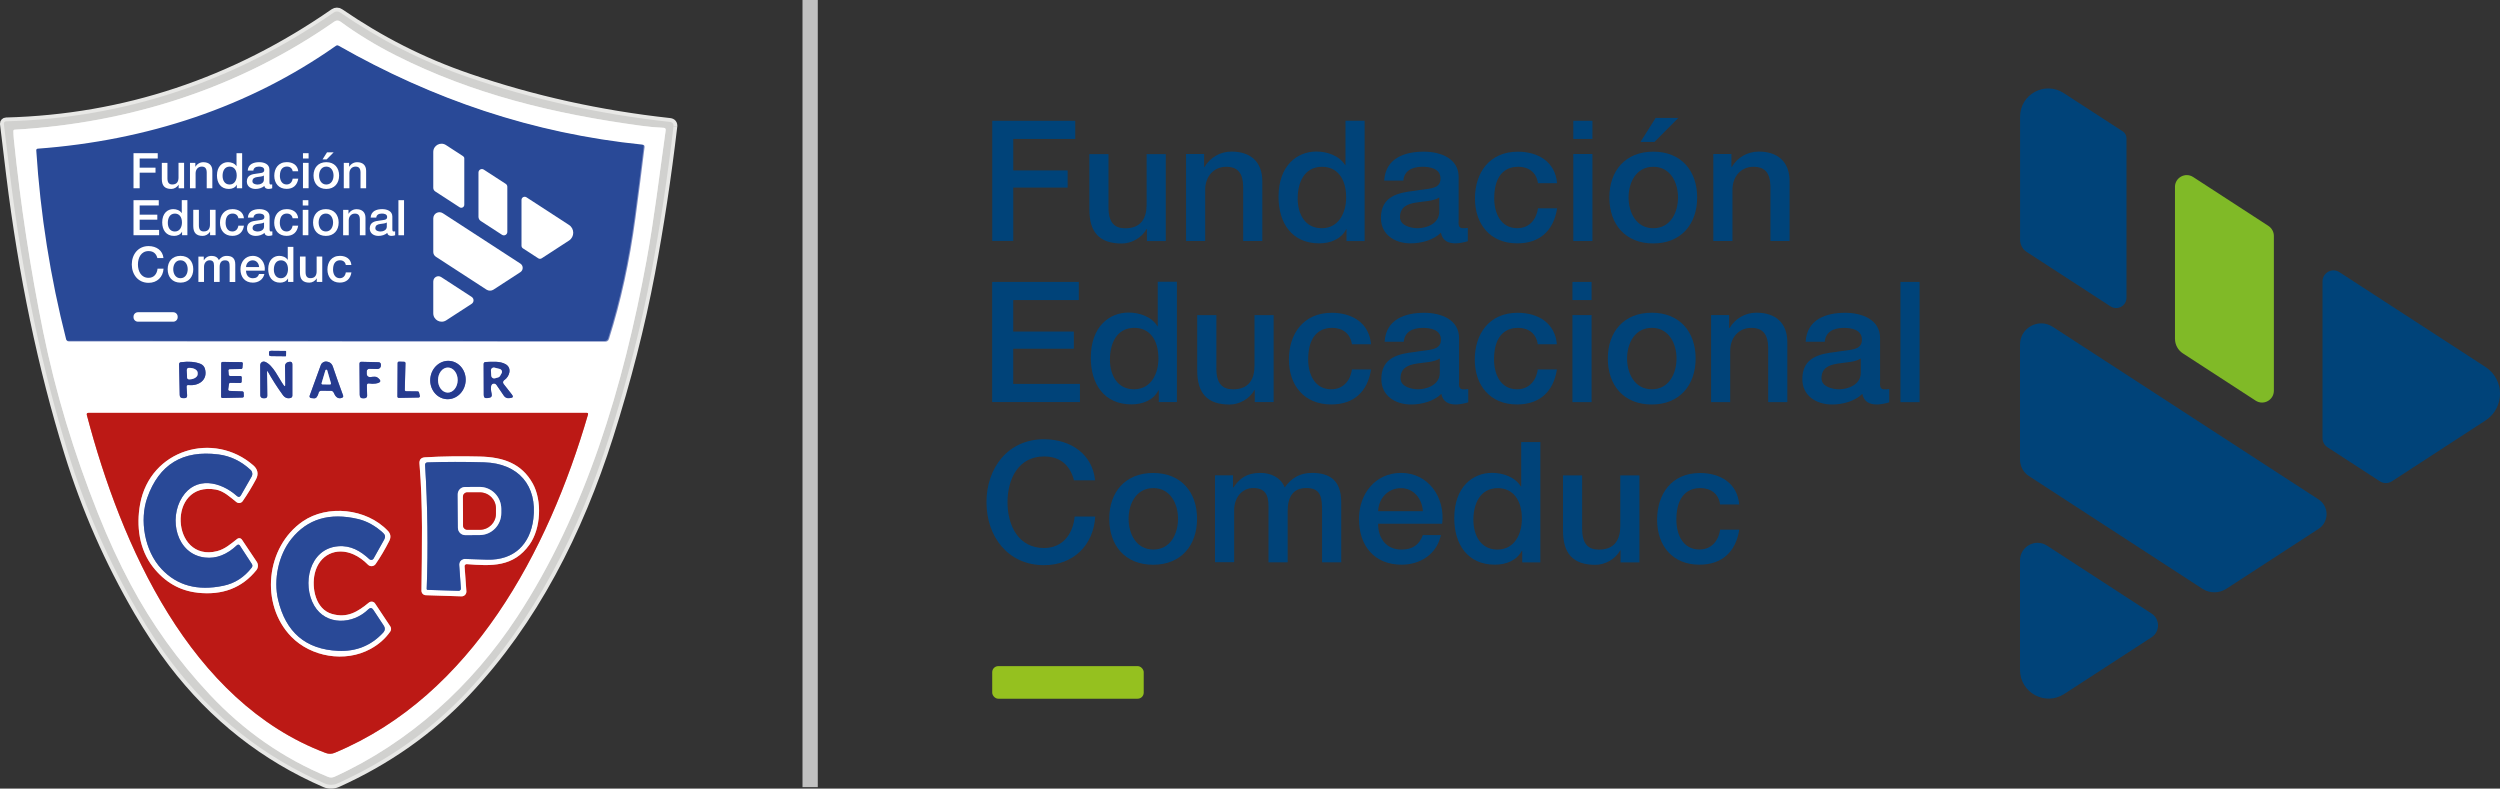 <?xml version="1.0" encoding="UTF-8"?>
<svg xmlns="http://www.w3.org/2000/svg" viewBox="0 0 654.27 206.39">
  <rect x="0" y="0" width="654.27" height="206.39" fill="#333333" stroke="none"/>
  <defs>
    <style>
      .uuid-78dc8a74-bfc5-4386-984d-c09740d3c4e8 {
        fill: #bc1915;
      }

      .uuid-a86675f0-2d56-47fc-b5a6-a92a0177f664 {
        stroke: #7989bf;
      }

      .uuid-a86675f0-2d56-47fc-b5a6-a92a0177f664, .uuid-d0170192-bb78-48b0-94ac-5d34dc22f993, .uuid-aa559c42-4ac6-4134-a17b-27a157e4562a, .uuid-94c2c4aa-951e-4fe8-a423-3d2ef993b75d, .uuid-4cb31a73-3cc0-4a67-89e1-85046fae40d9 {
        fill: none;
      }

      .uuid-a86675f0-2d56-47fc-b5a6-a92a0177f664, .uuid-d0170192-bb78-48b0-94ac-5d34dc22f993, .uuid-aa559c42-4ac6-4134-a17b-27a157e4562a, .uuid-4cb31a73-3cc0-4a67-89e1-85046fae40d9 {
        stroke-width: 2px;
      }

      .uuid-8a8e0ebe-0602-42cb-bb63-2b44264bf8b5 {
        fill: #fff;
      }

      .uuid-d0170192-bb78-48b0-94ac-5d34dc22f993 {
        stroke: #767fb8;
      }

      .uuid-1794a5c3-97e9-455c-a1f8-1ab991052f03 {
        fill: #d1d1cf;
      }

      .uuid-aa559c42-4ac6-4134-a17b-27a157e4562a {
        stroke: #e1877d;
      }

      .uuid-fe455278-3174-4bfb-a147-ca1005962611 {
        fill: #263b8f;
      }

      .uuid-4779b84f-d79a-41d4-b974-c15b49dc4000 {
        fill: #294997;
      }

      .uuid-94c2c4aa-951e-4fe8-a423-3d2ef993b75d {
        stroke: #c1c1c1;
        stroke-miterlimit: 10;
        stroke-width: 4px;
      }

      .uuid-fda3a1f8-ee03-4ca9-9d4a-bce4dc1b5f7f {
        fill: #80ba27;
      }

      .uuid-b4899758-1d02-4857-8652-bde535b4cf20 {
        fill: #95c11f;
      }

      .uuid-0451dfc0-d188-46e6-9439-8582e3cd5145 {
        fill: #004379;
      }

      .uuid-4cb31a73-3cc0-4a67-89e1-85046fae40d9 {
        stroke: #e8e8e6;
      }
    </style>
  </defs>
  <g id="uuid-0ba11c29-a4a9-42cd-b5bc-3d632d0209dc" data-name="uuid-467a1bce-a2d1-4e2f-b781-b6202f86ecf7">
    <g id="uuid-f5ca4335-cd34-4100-ad42-01abeab4969c" data-name="uuid-cd2c3b70-9b5c-4b5c-a4e5-5edaa780af8b">
      <g id="uuid-5e2cfc12-65ba-49f9-83c5-6edf9d798aff" data-name="uuid-749cc9ff-6263-4fe7-8dfb-00303fef21e4">
        <line class="uuid-94c2c4aa-951e-4fe8-a423-3d2ef993b75d" x1="212.02" x2="212.02" y2="206"/>
        <g>
          <g>
            <g>
              <path class="uuid-0451dfc0-d188-46e6-9439-8582e3cd5145" d="M281.07,125.71c-.93-3.62-3.27-6.25-7.84-6.25-6.74,0-9.56,5.95-9.56,11.98s2.82,11.98,9.56,11.98c4.9,0,7.57-3.65,8.02-8.24h5.38c-.44,7.53-5.77,12.73-13.4,12.73-9.44,0-15.06-7.49-15.06-16.48s5.65-16.48,15.06-16.48c7.09.04,12.69,3.96,13.36,10.76h-5.5l-.02.02v-.02h0Z"/>
              <path class="uuid-0451dfc0-d188-46e6-9439-8582e3cd5145" d="M290.3,135.76c0-6.96,4.18-11.98,11.49-11.98s11.49,5.01,11.49,11.98-4.18,12.04-11.49,12.04-11.49-5.01-11.49-12.04ZM308.3,135.76c0-3.91-1.99-8.02-6.47-8.02s-6.47,4.1-6.47,8.02,1.99,8.06,6.47,8.06,6.47-4.1,6.47-8.06Z"/>
              <path class="uuid-0451dfc0-d188-46e6-9439-8582e3cd5145" d="M317.94,124.4h4.75v3.16h.13c1.5-2.25,3.39-3.8,7-3.8,2.78,0,5.38,1.2,6.4,3.8,1.66-2.34,3.84-3.8,7.15-3.8,4.81,0,7.64,2.12,7.64,7.67v15.73h-5.01v-13.3c0-3.62-.22-6.14-4.15-6.14-3.39,0-4.86,2.25-4.86,6.09v13.36h-5.01v-14.64c0-3.13-.97-4.81-4.02-4.81-2.6,0-4.97,2.12-4.97,5.9v13.52h-5.01v-22.78h-.02v.02h0l-.02.02h0Z"/>
              <path class="uuid-0451dfc0-d188-46e6-9439-8582e3cd5145" d="M360.66,137.09c0,3.58,1.93,6.74,6.14,6.74,2.9,0,4.67-1.28,5.56-3.8h4.75c-1.1,4.97-5.34,7.75-10.31,7.75-7.15,0-11.15-4.97-11.15-11.98,0-6.47,4.22-12.04,11.02-12.04,7.18,0,11.59,6.47,10.76,13.3h-16.75l-.02.02h0ZM372.38,133.78c-.18-3.16-2.34-6.03-5.72-6.03s-5.87,2.64-5.99,6.03h11.71Z"/>
              <path class="uuid-0451dfc0-d188-46e6-9439-8582e3cd5145" d="M403.13,147.18h-4.75v-3.09h-.08c-1.32,2.6-4.18,3.69-7.05,3.69-7.18,0-10.66-5.34-10.66-12.17,0-8.24,4.9-11.86,9.87-11.86,2.87,0,6.03,1.06,7.57,3.58h.08v-11.64h5.01v31.47h0v.02h0ZM391.89,143.83c4.49,0,6.4-4.1,6.4-8.06,0-5.01-2.41-8.02-6.29-8.02-4.71,0-6.4,4.18-6.4,8.28s1.93,7.8,6.29,7.8Z"/>
              <path class="uuid-0451dfc0-d188-46e6-9439-8582e3cd5145" d="M429.04,147.18h-4.93v-3.16h-.08c-1.24,2.3-3.96,3.8-6.47,3.8-5.95,0-8.51-3-8.51-8.95v-14.45h5.01v13.96c0,4.02,1.63,5.46,4.37,5.46,4.18,0,5.61-2.68,5.61-6.21v-13.21h5.01v22.78h0v-.02h-.01Z"/>
              <path class="uuid-0451dfc0-d188-46e6-9439-8582e3cd5145" d="M450.16,132.01c-.38-2.78-2.41-4.28-5.19-4.28-2.6,0-6.25,1.36-6.25,8.28,0,3.8,1.66,7.8,6.03,7.8,2.9,0,4.93-1.93,5.42-5.19h5.01c-.93,5.9-4.59,9.16-10.43,9.16-7.15,0-11.07-5.08-11.07-11.75s3.73-12.24,11.22-12.24c5.3,0,9.79,2.64,10.27,8.24h-5.01v-.02Z"/>
            </g>
            <g>
              <path class="uuid-0451dfc0-d188-46e6-9439-8582e3cd5145" d="M259.67,31.61h21.73v4.75h-16.22v8.24h14.23v4.49h-14.23v13.96h-5.5v-31.45h-.01Z"/>
              <path class="uuid-0451dfc0-d188-46e6-9439-8582e3cd5145" d="M305.08,63.09h-4.93v-3.16h-.08c-1.24,2.3-3.96,3.8-6.47,3.8-5.95,0-8.51-3-8.51-8.95v-14.45h5.01v13.96c0,4.02,1.63,5.46,4.37,5.46,4.18,0,5.61-2.68,5.61-6.21v-13.21h5.01v22.78h0v-.02h-.01Z"/>
              <path class="uuid-0451dfc0-d188-46e6-9439-8582e3cd5145" d="M310.38,40.3h4.75v3.35l.08.08c1.5-2.52,4.1-4.06,7.09-4.06,4.93,0,8.06,2.64,8.06,7.75v15.66h-5.01v-14.31c-.08-3.58-1.5-5.12-4.44-5.12-3.35,0-5.5,2.64-5.5,5.99v13.44h-5.01v-22.78h-.02,0Z"/>
              <path class="uuid-0451dfc0-d188-46e6-9439-8582e3cd5145" d="M357.14,63.09h-4.75v-3.09h-.08c-1.32,2.6-4.18,3.69-7.05,3.69-7.18,0-10.66-5.34-10.66-12.17,0-8.24,4.9-11.86,9.87-11.86,2.87,0,6.03,1.06,7.57,3.58h.08v-11.64h5.01v31.47h0v.02h0ZM345.9,59.73c4.49,0,6.4-4.1,6.4-8.06,0-5.01-2.41-8.02-6.29-8.02-4.71,0-6.4,4.18-6.4,8.28s1.93,7.8,6.29,7.8Z"/>
              <path class="uuid-0451dfc0-d188-46e6-9439-8582e3cd5145" d="M381.7,58.01c0,1.24.26,1.72,1.2,1.72.31,0,.71,0,1.24-.08v3.47c-.75.26-2.34.57-3.16.57-2.03,0-3.47-.71-3.88-2.78-1.99,1.95-5.19,2.78-7.9,2.78-4.1,0-7.8-2.21-7.8-6.66,0-5.68,4.55-6.62,8.77-7.09,3.62-.67,6.82-.26,6.82-3.21,0-2.6-2.68-3.09-4.71-3.09-2.82,0-4.81,1.13-5.01,3.62h-5.01c.35-5.87,5.34-7.57,10.36-7.57,4.44,0,9.12,1.81,9.12,6.62v11.71l-.02-.02h-.02ZM376.66,51.67c-1.54,1.02-3.96.97-6.17,1.36-2.15.35-4.1,1.13-4.1,3.8,0,2.25,2.87,2.9,4.63,2.9,2.21,0,5.65-1.13,5.65-4.33v-3.76.02h0Z"/>
              <path class="uuid-0451dfc0-d188-46e6-9439-8582e3cd5145" d="M402.49,47.92c-.38-2.78-2.41-4.28-5.19-4.28-2.6,0-6.25,1.36-6.25,8.28,0,3.8,1.66,7.8,6.03,7.8,2.9,0,4.93-1.93,5.42-5.19h5.01c-.93,5.9-4.59,9.16-10.43,9.16-7.15,0-11.07-5.08-11.07-11.75s3.73-12.24,11.22-12.24c5.3,0,9.79,2.64,10.27,8.24h-5.01s0-.02,0-.02Z"/>
              <path class="uuid-0451dfc0-d188-46e6-9439-8582e3cd5145" d="M411.74,31.61h5.01v4.75h-5.01v-4.75ZM411.74,40.3h5.01v22.78h-5.01v-22.78Z"/>
              <path class="uuid-0451dfc0-d188-46e6-9439-8582e3cd5145" d="M421.18,51.67c0-6.96,4.18-11.98,11.49-11.98s11.49,5.01,11.49,11.98-4.18,12.04-11.49,12.04-11.49-5.01-11.49-12.04ZM439.15,51.67c0-3.91-1.99-8.02-6.47-8.02s-6.47,4.1-6.47,8.02,1.99,8.06,6.47,8.06,6.47-4.1,6.47-8.06ZM433.28,30.86h5.95l-6.25,6.29h-3.65l3.96-6.29h-.01Z"/>
              <path class="uuid-0451dfc0-d188-46e6-9439-8582e3cd5145" d="M448.37,40.3h4.75v3.35l.08.08c1.5-2.52,4.1-4.06,7.09-4.06,4.93,0,8.06,2.64,8.06,7.75v15.66h-5.01v-14.31c-.08-3.58-1.5-5.12-4.44-5.12-3.35,0-5.5,2.64-5.5,5.99v13.44h-5.01v-22.78h-.02,0Z"/>
            </g>
            <g>
              <path class="uuid-0451dfc0-d188-46e6-9439-8582e3cd5145" d="M259.67,73.78h22.66v4.75h-17.16v8.24h15.86v4.49h-15.86v9.21h17.46v4.75h-22.97v-31.47.02h.01Z"/>
              <path class="uuid-0451dfc0-d188-46e6-9439-8582e3cd5145" d="M308.01,105.23h-4.75v-3.09h-.08c-1.32,2.6-4.18,3.69-7.05,3.69-7.18,0-10.66-5.34-10.66-12.17,0-8.24,4.9-11.86,9.87-11.86,2.87,0,6.03,1.06,7.57,3.58h.08v-11.64h5.01v31.47h0v.02h0ZM296.77,101.88c4.49,0,6.4-4.1,6.4-8.06,0-5.01-2.41-8.02-6.29-8.02-4.71,0-6.4,4.18-6.4,8.28s1.93,7.8,6.29,7.8Z"/>
              <path class="uuid-0451dfc0-d188-46e6-9439-8582e3cd5145" d="M333.31,105.23h-4.93v-3.16h-.08c-1.24,2.3-3.96,3.8-6.47,3.8-5.95,0-8.51-3-8.51-8.95v-14.45h5.01v13.96c0,4.02,1.63,5.46,4.37,5.46,4.18,0,5.61-2.68,5.61-6.21v-13.21h5.01v22.78h0v-.02s-.01,0-.01,0Z"/>
              <path class="uuid-0451dfc0-d188-46e6-9439-8582e3cd5145" d="M353.8,90.08c-.4-2.78-2.41-4.28-5.19-4.28-2.6,0-6.25,1.36-6.25,8.28,0,3.8,1.66,7.8,6.03,7.8,2.9,0,4.93-1.93,5.42-5.19h5.01c-.93,5.9-4.59,9.16-10.43,9.16-7.15,0-11.07-5.08-11.07-11.75s3.73-12.24,11.22-12.24c5.3,0,9.79,2.64,10.27,8.24h-5.01v-.02Z"/>
              <path class="uuid-0451dfc0-d188-46e6-9439-8582e3cd5145" d="M381.81,100.18c0,1.24.26,1.72,1.2,1.72.31,0,.71,0,1.24-.08v3.47c-.75.26-2.34.57-3.16.57-2.03,0-3.47-.71-3.88-2.78-1.99,1.95-5.19,2.78-7.9,2.78-4.1,0-7.8-2.21-7.8-6.66,0-5.68,4.55-6.62,8.77-7.09,3.62-.67,6.82-.26,6.82-3.21,0-2.6-2.68-3.09-4.71-3.09-2.82,0-4.81,1.13-5.01,3.62h-5.01c.35-5.87,5.34-7.57,10.36-7.57,4.44,0,9.12,1.81,9.12,6.62v11.71l-.02-.02h-.02ZM376.8,93.82c-1.54,1.02-3.96.97-6.17,1.36-2.15.35-4.1,1.13-4.1,3.8,0,2.25,2.87,2.9,4.63,2.9,2.21,0,5.65-1.13,5.65-4.33v-3.76.02h0Z"/>
              <path class="uuid-0451dfc0-d188-46e6-9439-8582e3cd5145" d="M402.44,90.08c-.38-2.78-2.41-4.28-5.19-4.28-2.6,0-6.25,1.36-6.25,8.28,0,3.8,1.66,7.8,6.03,7.8,2.9,0,4.93-1.93,5.42-5.19h5.01c-.93,5.9-4.59,9.16-10.43,9.16-7.15,0-11.07-5.08-11.07-11.75s3.73-12.24,11.22-12.24c5.3,0,9.79,2.64,10.27,8.24h-5.01v-.02Z"/>
              <path class="uuid-0451dfc0-d188-46e6-9439-8582e3cd5145" d="M411.52,73.78h5.01v4.75h-5.01v-4.75ZM411.52,82.46h5.01v22.78h-5.01v-22.78Z"/>
              <path class="uuid-0451dfc0-d188-46e6-9439-8582e3cd5145" d="M420.78,93.82c0-6.96,4.18-11.98,11.49-11.98s11.49,5.01,11.49,11.98-4.18,12.04-11.49,12.04-11.49-5.01-11.49-12.04ZM438.76,93.82c0-3.91-1.99-8.02-6.47-8.02s-6.47,4.1-6.47,8.02,1.99,8.06,6.47,8.06,6.47-4.1,6.47-8.06Z"/>
              <path class="uuid-0451dfc0-d188-46e6-9439-8582e3cd5145" d="M447.78,82.46h4.75v3.35l.08.08c1.5-2.52,4.1-4.06,7.09-4.06,4.93,0,8.06,2.64,8.06,7.75v15.66h-5.01v-14.31c-.08-3.58-1.5-5.12-4.44-5.12-3.35,0-5.5,2.64-5.5,5.99v13.44h-5.01v-22.78h-.02,0Z"/>
              <path class="uuid-0451dfc0-d188-46e6-9439-8582e3cd5145" d="M491.99,100.18c0,1.24.26,1.72,1.2,1.72.31,0,.71,0,1.24-.08v3.47c-.75.26-2.34.57-3.16.57-2.03,0-3.47-.71-3.88-2.78-1.99,1.95-5.19,2.78-7.9,2.78-4.1,0-7.8-2.21-7.8-6.66,0-5.68,4.55-6.62,8.77-7.09,3.62-.67,6.82-.26,6.82-3.21,0-2.6-2.68-3.09-4.71-3.09-2.82,0-4.81,1.13-5.01,3.62h-5.01c.35-5.87,5.34-7.57,10.36-7.57,4.44,0,9.12,1.81,9.12,6.62v11.71l-.02-.02h-.02ZM486.97,93.82c-1.54,1.02-3.96.97-6.17,1.36-2.15.35-4.1,1.13-4.1,3.8,0,2.25,2.87,2.9,4.63,2.9,2.21,0,5.65-1.13,5.65-4.33v-3.76.02h-.01,0Z"/>
              <path class="uuid-0451dfc0-d188-46e6-9439-8582e3cd5145" d="M497.36,73.78h5.01v31.47h-5.01v-31.47Z"/>
            </g>
          </g>
          <rect class="uuid-b4899758-1d02-4857-8652-bde535b4cf20" x="259.67" y="174.33" width="39.65" height="8.53" rx="1.59" ry="1.59"/>
          <g>
            <path class="uuid-0451dfc0-d188-46e6-9439-8582e3cd5145" d="M582.68,154.07l24.1-15.66c2.8-1.81,2.8-5.9,0-7.71l-69.56-45.17c-3.69-2.39-8.57.24-8.57,4.65v30.09c0,1.75.89,3.39,2.36,4.33l45.37,29.48c1.9,1.24,4.37,1.24,6.29,0h.01Z"/>
            <path class="uuid-0451dfc0-d188-46e6-9439-8582e3cd5145" d="M528.65,146.63v28.69c0,5.95,6.6,9.54,11.59,6.29l22.86-14.84c2.23-1.46,2.23-4.73,0-6.19l-27.37-17.78c-3.05-1.97-7.07.2-7.07,3.84h-.02.01Z"/>
            <path class="uuid-0451dfc0-d188-46e6-9439-8582e3cd5145" d="M607.82,73.62v41.02c0,.97.49,1.88,1.3,2.41l13.72,8.92c.95.61,2.17.61,3.13,0l24.49-15.92c5.08-3.29,5.08-10.72,0-14.01l-38.21-24.81c-1.9-1.24-4.42.13-4.42,2.41v-.02h0Z"/>
            <path class="uuid-fda3a1f8-ee03-4ca9-9d4a-bce4dc1b5f7f" d="M569.21,48.95v39.71c0,1.54.77,2.98,2.07,3.82l19.04,12.37c2.05,1.34,4.77-.14,4.77-2.6v-40.51c0-1.04-.53-2.01-1.4-2.6l-19.72-12.81c-2.05-1.34-4.77.14-4.77,2.6v.02s.01,0,.01,0Z"/>
            <path class="uuid-0451dfc0-d188-46e6-9439-8582e3cd5145" d="M555.51,34.37l-15.45-10.03c-4.91-3.18-11.39.35-11.39,6.19v32.22c0,1.28.65,2.48,1.72,3.18l21.95,14.25c1.81,1.17,4.18-.13,4.18-2.27v-41.7c0-.75-.38-1.44-.99-1.85h-.02,0Z"/>
          </g>
        </g>
      </g>
    </g>
  </g>
  <g id="uuid-92972507-e2fb-443e-9c4e-79911bbfd9d7" data-name="Capa 1">
    <g>
      <g>
        <path class="uuid-4cb31a73-3cc0-4a67-89e1-85046fae40d9" d="M176.25,33.13c.08-.74-.25-1.16-.99-1.24-18.22-1.99-35.73-5.86-52.51-11.61-12.33-4.22-23.17-9.79-33.76-17.03-.5-.34-1.14-.34-1.63,0C61.13,21.44,32.53,30.93,1.58,31.75c-.33,0-.59.28-.58.61,0,.02,0,.04,0,.07.53,4.46,1.07,8.91,1.61,13.34,3.22,26.16,8.29,50.41,15.21,72.76,4.51,14.58,10.6,28.45,18.27,41.59,2.86,4.89,5.85,9.4,8.99,13.51,10.76,14.09,24.08,24.57,39.96,31.45,1.02.45,2.27.41,3.28-.04,13.11-5.91,24.37-13.85,33.78-23.82,17.63-18.67,29.45-42.06,37.38-66.99,4.68-14.69,8.32-28.95,10.94-42.77,2.31-12.22,4.25-25,5.82-38.32" vector-effect="non-scaling-stroke"/>
        <path class="uuid-4cb31a73-3cc0-4a67-89e1-85046fae40d9" d="M87.55,5.62C62.83,22.89,34.15,32.22,3.82,33.94c-.18,0-.32.16-.32.34,0,.71.05,1.42.12,2.14,1.77,17.16,4.33,33.97,7.69,50.44,3.24,15.85,8.02,31.69,14.34,47.52,2.66,6.67,5.51,12.86,8.55,18.56,5.56,10.43,12.44,20.02,20.65,28.78,8.94,9.55,19.29,16.76,31.03,21.6.54.22,1.09.21,1.65-.04,19.66-8.96,35.96-23.82,47.73-41.72,18.09-27.53,27.92-60.7,33.93-93.34,2.07-11.21,3.39-22.67,5.02-34.11.06-.42-.12-.65-.55-.67-1.98-.09-3.96-.27-5.93-.54-22.81-3.11-43.99-8.24-64.18-18.43-5.23-2.65-10.06-5.59-14.48-8.84-.45-.33-1.06-.34-1.52-.02" vector-effect="non-scaling-stroke"/>
        <path class="uuid-a86675f0-2d56-47fc-b5a6-a92a0177f664" d="M168.14,37.85c-28.66-2.91-54.84-11.84-79.52-25.9-.21-.12-.48-.11-.69.03-22.84,16.09-49.59,24.82-78.07,26.93-.22.02-.39.21-.37.43,1.08,16.77,3.69,33.26,7.82,49.47.08.32.38.55.71.55l140.37.06c.51,0,.85-.24,1-.73,3.09-9.72,5.4-20.26,6.92-31.62.85-6.3,1.64-12.48,2.38-18.52.06-.42-.13-.66-.56-.7" vector-effect="non-scaling-stroke"/>
        <path class="uuid-d0170192-bb78-48b0-94ac-5d34dc22f993" d="M74.86,93.11l.02-1.13c0-.07-.06-.13-.13-.13h0l-3.74-.04c-.32,0-.59.13-.59.3h0v.78c0,.17.25.31.58.31l3.74.04c.07,0,.13-.06.13-.13" vector-effect="non-scaling-stroke"/>
        <path class="uuid-d0170192-bb78-48b0-94ac-5d34dc22f993" d="M116.73,104.45c2.55.26,4.84-1.77,5.12-4.53.28-2.76-1.56-5.2-4.11-5.46-2.55-.26-4.84,1.77-5.12,4.53-.28,2.76,1.56,5.2,4.11,5.46" vector-effect="non-scaling-stroke"/>
        <path class="uuid-d0170192-bb78-48b0-94ac-5d34dc22f993" d="M49.36,100.77c2.62.3,5.11-1.34,4.27-4.27-.17-.58-.6-1.05-1.15-1.27-1.36-.55-3.07-.7-5.13-.44-.33.05-.49.23-.48.57l.16,7.99c.01.57.3.85.87.85h.36c.51,0,.74-.25.71-.76l-.14-2.16c-.03-.38.15-.55.53-.51" vector-effect="non-scaling-stroke"/>
        <path class="uuid-d0170192-bb78-48b0-94ac-5d34dc22f993" d="M60.05,102.3c-.2,0-.35-.17-.34-.37,0-.01,0-.03,0-.04l.2-1.4c.03-.18.18-.31.36-.3l2.6.04c.2,0,.36-.15.36-.35h0s.02-1.12.02-1.12c0-.2-.15-.36-.35-.36,0,0,0,0,0,0h-2.68c-.18,0-.34-.15-.36-.33l-.1-1.08c-.02-.2.12-.37.32-.39,0,0,.02,0,.03,0l2.98-.04c.18,0,.33-.14.35-.32l.1-1.08c.02-.19-.12-.37-.31-.4-.01,0-.02,0-.04,0l-4.94-.05c-.19,0-.35.15-.36.35l-.03,8.74c0,.2.16.36.36.36,0,0,0,0,0,0l5.24-.12c.2,0,.35-.17.35-.36h0s-.04-.91-.04-.91c0-.18-.16-.33-.34-.34l-3.38-.13" vector-effect="non-scaling-stroke"/>
        <path class="uuid-d0170192-bb78-48b0-94ac-5d34dc22f993" d="M70.1,97.26c1.13,2.03,2.42,4.06,3.89,6.08.55.76,1.24,1.03,2.07.8.26-.08.45-.32.45-.59v-8.19c0-.55-.28-.78-.83-.67l-.25.05c-.5.1-.85.54-.85,1.05l.08,4.82c.01.55-.14.6-.47.15-1.27-1.79-2.73-5.23-4.83-6.08-.47-.19-1.01.04-1.2.52-.04.11-.07.23-.07.35l.03,7.94c0,.41.34.74.75.74,0,0,0,0,0,0h.44c.43-.02.64-.24.63-.68l-.07-6.22c0-.3.06-.32.21-.06" vector-effect="non-scaling-stroke"/>
        <path class="uuid-d0170192-bb78-48b0-94ac-5d34dc22f993" d="M84.08,102.25l2.54.03c.36,0,.6.17.74.51.36.88,1.02,1.77,2.14,1.32.3-.13.4-.35.28-.65-.94-2.52-1.82-5.03-2.66-7.51-.27-.8-.83-1.24-1.68-1.33-.65-.06-1.26.33-1.48.94l-2.92,8.02c-.09.23.03.48.27.57.03.01.07.02.11.03l.73.07c.32.03.57-.08.75-.34.24-.33.41-.7.49-1.09.07-.33.36-.56.7-.56" vector-effect="non-scaling-stroke"/>
        <path class="uuid-d0170192-bb78-48b0-94ac-5d34dc22f993" d="M96.6,100.35c.56.11,1.11.12,1.67.03,1.52-.23,1.65-.78.38-1.66-.23-.16-.82-.17-1.76-.03-.45.07-.87-.25-.93-.7,0-.04,0-.08,0-.12v-.69c0-.36.3-.65.66-.65,0,0,.01,0,.02,0l2.12.05c.5.01.92-.38.93-.88,0,0,0,0,0,0v-.26c0-.34-.26-.63-.6-.63h0s-4.49-.11-4.49-.11c-.35-.01-.52.16-.52.51l.06,8.13c0,.67.34.97,1.01.91.12-.01.25-.02.37-.03.32-.04.57-.32.56-.64l-.07-2.7c-.01-.41.19-.58.59-.51" vector-effect="non-scaling-stroke"/>
        <path class="uuid-d0170192-bb78-48b0-94ac-5d34dc22f993" d="M106.29,102.39c-.19,0-.35-.16-.35-.35,0,0,0,0,0,0l.18-7c0-.19-.15-.35-.34-.36h0s-1.36-.04-1.36-.04c-.19,0-.35.15-.36.34h0s-.05,8.81-.05,8.81c0,.19.16.35.35.35,0,0,0,0,0,0l5.18-.1c.19,0,.34-.16.34-.35,0-.03,0-.05-.01-.08l-.22-.91c-.04-.15-.17-.26-.33-.26l-3.04-.04" vector-effect="non-scaling-stroke"/>
        <path class="uuid-d0170192-bb78-48b0-94ac-5d34dc22f993" d="M128.52,101.05c.05-.42.43-.72.85-.68.22.03.42.15.55.34l1.97,2.89c.29.43.79.66,1.3.6l.4-.04c.67-.07.8-.37.38-.9l-2.18-2.78c-.23-.3-.18-.73.11-.96.02-.01.03-.02.05-.03,1.42-.95,2.1-3.2.36-4.18-1.51-.85-3.57-.63-5.21-.57-.36.02-.53.2-.53.56l.03,8.08c0,.61.3.87.91.8l.4-.05c.66-.08.91-.45.75-1.1-.17-.71-.22-1.37-.14-1.98" vector-effect="non-scaling-stroke"/>
        <path class="uuid-aa559c42-4ac6-4134-a17b-27a157e4562a" d="M87.6,197.01c35.89-14.96,55.87-52.78,66.28-88.51.08-.3-.03-.45-.34-.45H23.16c-.39,0-.53.2-.43.58,8.97,34.07,26.97,75.05,62.49,88.43.8.3,1.59.29,2.38-.04" vector-effect="non-scaling-stroke"/>
        <path class="uuid-d0170192-bb78-48b0-94ac-5d34dc22f993" d="M117.18,102.75c1.42,0,2.58-1.45,2.6-3.27.01-1.81-1.13-3.29-2.55-3.3-1.42,0-2.58,1.45-2.6,3.27-.01,1.81,1.13,3.29,2.55,3.3" vector-effect="non-scaling-stroke"/>
        <path class="uuid-d0170192-bb78-48b0-94ac-5d34dc22f993" d="M48.9,96.8l.06,2c0,.28.24.5.52.49h.13c1.2-.04,2.16-.67,2.13-1.41h0s0-.32,0-.32c-.02-.74-1.01-1.31-2.21-1.28h-.13c-.28,0-.5.24-.49.52h0" vector-effect="non-scaling-stroke"/>
        <path class="uuid-d0170192-bb78-48b0-94ac-5d34dc22f993" d="M84.16,100.28c-.04.14.04.28.18.31.02,0,.05,0,.07,0l1.96.02c.14,0,.26-.11.26-.25,0-.03,0-.05-.01-.08l-.97-3.36c-.04-.13-.19-.21-.32-.16-.08.03-.14.09-.16.16l-1,3.35" vector-effect="non-scaling-stroke"/>
        <path class="uuid-d0170192-bb78-48b0-94ac-5d34dc22f993" d="M129.41,96.21c-.4-.1-.81.15-.91.55-.02.08-.03.16-.02.24l.09,1.35c.03.41.39.73.81.7.05,0,.1-.01.15-.03l.88-.25c.19-.05.35-.18.45-.36l.42-.74c.2-.36.07-.82-.29-1.03-.06-.03-.13-.06-.19-.08l-1.39-.35" vector-effect="non-scaling-stroke"/>
        <path class="uuid-aa559c42-4ac6-4134-a17b-27a157e4562a" d="M51.67,155.11c6.52.73,11.67-1.24,15.43-5.91.5-.63.54-1.51.09-2.18l-3.89-5.82c-.25-.38-.77-.49-1.15-.23-.02.01-.04.02-.05.04-1.63,1.27-3.23,2.69-5.27,3.22-12.11,3.08-13.24-18.39-.37-16.12,2.09.37,3.78,1.98,5.41,3.28.48.39,1.19.31,1.58-.17.01-.02.03-.04.04-.06,1.26-1.81,2.44-3.74,3.53-5.8.7-1.34.4-2.59-.71-3.56-10.34-9.07-27.01-4.23-29.65,10.12-1.04,5.71-.25,11.85,3.37,16.46,3.1,3.96,6.98,6.2,11.63,6.72" vector-effect="non-scaling-stroke"/>
        <path class="uuid-aa559c42-4ac6-4134-a17b-27a157e4562a" d="M122.16,147.64c6.45.5,12.18.82,16.41-5.1,3.01-4.22,3.34-11.53.85-16.02-2.92-5.24-7.74-6.89-13.79-7.04-5.01-.13-9.8-.06-14.37.2-1.07.06-1.56.63-1.47,1.69.92,11.06.63,22.09.52,33.22,0,.64.5,1.16,1.13,1.18l9.33.3c.7.02,1.28-.52,1.3-1.22,0-.04,0-.09,0-.13l-.47-6.5c-.02-.3.2-.56.5-.58.03,0,.06,0,.09,0" vector-effect="non-scaling-stroke"/>
        <path class="uuid-aa559c42-4ac6-4134-a17b-27a157e4562a" d="M101.51,138.93c-5.64-5.94-15.87-6.9-22.28-2.47-9.67,6.67-11.24,21.72-2.97,30.19,5.11,5.23,14,6.87,20.72,3.18,2.13-1.16,3.85-2.68,5.16-4.55.28-.4.28-.93.02-1.33l-3.99-6c-.33-.51-1.02-.65-1.53-.31-.03.02-.06.04-.09.06-2.98,2.45-5.69,4.12-9.68,2.97-4.33-1.24-5.35-6.87-4.5-10.57,1.13-4.88,5.61-7.06,10.21-4.99,1.32.6,2.56,1.49,3.72,2.67.51.52,1.34.52,1.86,0,.06-.06.11-.12.15-.18,1.24-1.79,2.43-3.8,3.56-6.03.5-.98.38-1.86-.36-2.64" vector-effect="non-scaling-stroke"/>
        <path class="uuid-a86675f0-2d56-47fc-b5a6-a92a0177f664" d="M57.16,118.93c-9.32-1.18-15.52,2.6-18.61,11.33-2.05,5.79-.77,13.86,3.74,18.66,4.05,4.33,9.44,5.78,16.18,4.37,2.97-.63,5.44-2.2,7.39-4.72.25-.33.27-.66.04-1l-3.13-4.81c-.15-.22-.45-.29-.67-.14-.02.02-.05.03-.07.05-2.65,2.51-5.45,3.59-8.41,3.24-7.46-.88-9.54-10.12-5.95-15.78,3.55-5.59,10.06-4.13,14.31-.34.43.38.78.32,1.07-.17l2.79-4.88c.33-.58.22-1.31-.26-1.76-2.49-2.31-5.3-3.66-8.42-4.05" vector-effect="non-scaling-stroke"/>
        <path class="uuid-a86675f0-2d56-47fc-b5a6-a92a0177f664" d="M111.67,154.15c0,.12.09.22.2.23,0,0,0,0,0,0l8.14.25c.32,0,.59-.24.6-.56,0-.02,0-.04,0-.06l-.44-6.16c-.06-.81.55-1.51,1.36-1.56.06,0,.11,0,.17,0,1.87.07,3.82.14,5.83.19,7.03.17,11.2-4.05,12.04-10.63,1.09-8.68-3.83-14.58-12.9-14.84-5.17-.15-10.11-.15-14.83.02-.34,0-.6.29-.59.62,0,0,0,.02,0,.03.68,10.97.82,21.8.42,32.49" vector-effect="non-scaling-stroke"/>
        <path class="uuid-a86675f0-2d56-47fc-b5a6-a92a0177f664" d="M119.79,129.38l.05,8.77c0,1.05.87,1.9,1.92,1.9l3.8-.02c3.13-.02,5.65-2.61,5.63-5.8h0v-1.07c-.02-3.18-2.57-5.75-5.7-5.73l-3.8.02c-1.06,0-1.91.86-1.9,1.92,0,0,0,0,0,0" vector-effect="non-scaling-stroke"/>
        <path class="uuid-aa559c42-4ac6-4134-a17b-27a157e4562a" d="M121.16,129.99l.02,7.53c0,.62.5,1.13,1.13,1.13h3.26c2.34-.01,4.23-1.89,4.22-4.19v-1.44c0-2.3-1.9-4.17-4.24-4.16h-3.26c-.62,0-1.13.51-1.13,1.13h0" vector-effect="non-scaling-stroke"/>
        <path class="uuid-a86675f0-2d56-47fc-b5a6-a92a0177f664" d="M93.73,135.84c-7.44-1.77-13.26-.04-17.46,5.19-3.44,4.29-4.71,10.73-3.5,15.9,2,8.54,7.23,13.01,15.71,13.4,4.71.22,8.63-1.36,11.77-4.74.55-.59.6-1.21.16-1.88l-2.7-4.09c-.38-.59-.83-.63-1.33-.14-4,3.94-11.05,4.32-14.15-.98-3.23-5.53-1.35-14.9,6.26-15.54,3.28-.28,5.84,1.22,8.18,3.38.28.26.73.25.99-.03.04-.04.07-.09.1-.14l2.78-4.97c.37-.65.27-1.22-.28-1.73-2.05-1.87-4.23-3.08-6.54-3.63" vector-effect="non-scaling-stroke"/>
      </g>
      <path class="uuid-4779b84f-d79a-41d4-b974-c15b49dc4000" d="M88.37,11.78c24.68,14.06,50.86,22.99,79.52,25.9.43.05.62.28.56.7-.74,6.04-1.53,12.22-2.38,18.52-1.52,11.36-3.83,21.9-6.92,31.62-.15.49-.49.73-1,.73l-140.37-.06c-.33,0-.63-.23-.71-.55-4.14-16.21-6.74-32.7-7.82-49.47-.01-.22.15-.41.37-.43,28.48-2.11,55.23-10.84,78.07-26.93.21-.14.47-.16.69-.03Z"/>
      <path class="uuid-1794a5c3-97e9-455c-a1f8-1ab991052f03" d="M176.25,33.13c-1.56,13.32-3.5,26.1-5.82,38.32-2.61,13.82-6.26,28.08-10.94,42.77-7.93,24.92-19.75,48.31-37.38,66.99-9.41,9.97-20.68,17.91-33.78,23.82-1.02.46-2.26.49-3.28.04-15.89-6.88-29.21-17.36-39.96-31.45-3.14-4.11-6.13-8.62-8.99-13.51-7.66-13.14-13.75-27.01-18.27-41.59-6.92-22.35-11.99-46.6-15.21-72.76-.54-4.43-1.08-8.88-1.61-13.34-.04-.33.19-.63.51-.67.02,0,.04,0,.06,0,30.95-.81,59.54-10.31,85.79-28.49.48-.34,1.13-.34,1.63,0,10.59,7.24,21.43,12.81,33.76,17.03,16.78,5.75,34.29,9.62,52.51,11.61.74.08,1.08.49.99,1.24ZM87.55,5.62C62.83,22.89,34.15,32.22,3.82,33.94c-.18,0-.32.16-.32.34,0,.71.05,1.42.12,2.14,1.77,17.16,4.33,33.97,7.69,50.44,3.24,15.85,8.02,31.69,14.34,47.52,2.66,6.67,5.51,12.86,8.55,18.56,5.56,10.43,12.44,20.02,20.65,28.78,8.94,9.55,19.29,16.76,31.03,21.6.54.22,1.09.21,1.65-.04,19.66-8.96,35.96-23.82,47.73-41.72,18.09-27.53,27.92-60.7,33.93-93.34,2.07-11.21,3.39-22.67,5.02-34.11.06-.42-.12-.65-.55-.67-1.98-.09-3.96-.27-5.93-.54-22.81-3.11-43.99-8.24-64.18-18.43-5.23-2.65-10.06-5.59-14.48-8.84-.45-.33-1.06-.34-1.52-.02Z"/>
      <path class="uuid-8a8e0ebe-0602-42cb-bb63-2b44264bf8b5" d="M3.82,33.94c30.33-1.72,59.01-11.05,83.73-28.32.46-.32,1.07-.31,1.52.02,4.42,3.25,9.25,6.19,14.48,8.84,20.19,10.19,41.37,15.32,64.18,18.43,1.97.27,3.94.45,5.93.54.43.02.61.25.55.67-1.63,11.44-2.95,22.9-5.02,34.11-6.01,32.64-15.84,65.81-33.93,93.34-11.77,17.9-28.07,32.76-47.73,41.72-.56.25-1.11.26-1.65.04-11.74-4.85-22.09-12.05-31.03-21.6-8.21-8.76-15.09-18.35-20.65-28.78-3.04-5.7-5.89-11.89-8.55-18.56-6.32-15.83-11.1-31.67-14.34-47.52-3.36-16.47-5.93-33.28-7.69-50.44-.07-.72-.11-1.43-.12-2.14,0-.18.14-.33.32-.34ZM168.14,37.85c-28.66-2.91-54.84-11.84-79.52-25.9-.21-.12-.48-.11-.69.03-22.84,16.09-49.59,24.82-78.07,26.93-.22.02-.39.21-.37.43,1.08,16.77,3.69,33.26,7.82,49.47.08.32.38.55.71.55l140.37.06c.51,0,.85-.24,1-.73,3.09-9.72,5.4-20.26,6.92-31.62.85-6.3,1.64-12.48,2.38-18.52.06-.42-.13-.66-.56-.7ZM74.86,93.11l.02-1.13c0-.07-.06-.13-.13-.13h0l-3.74-.04c-.32,0-.59.13-.59.3h0v.78c0,.17.25.31.58.31l3.74.04c.07,0,.13-.06.13-.13ZM116.73,104.45c2.55.26,4.84-1.77,5.12-4.53.28-2.76-1.56-5.2-4.11-5.46-2.55-.26-4.84,1.77-5.12,4.53-.28,2.76,1.56,5.2,4.11,5.46ZM49.36,100.77c2.62.3,5.11-1.34,4.27-4.27-.17-.58-.6-1.05-1.15-1.27-1.36-.55-3.07-.7-5.13-.44-.33.05-.49.23-.48.57l.16,7.99c.01.57.3.85.87.85h.36c.51,0,.74-.25.71-.76l-.14-2.16c-.03-.38.15-.55.53-.51ZM60.05,102.3c-.2,0-.35-.17-.34-.37,0-.01,0-.03,0-.04l.2-1.4c.03-.18.18-.31.36-.3l2.6.04c.2,0,.36-.15.36-.35h0s.02-1.12.02-1.12c0-.2-.15-.36-.35-.36,0,0,0,0,0,0h-2.68c-.18,0-.34-.15-.36-.33l-.1-1.08c-.02-.2.12-.37.32-.39,0,0,.02,0,.03,0l2.98-.04c.18,0,.33-.14.35-.32l.1-1.08c.02-.19-.12-.37-.31-.4-.01,0-.02,0-.04,0l-4.94-.05c-.19,0-.35.15-.36.35l-.03,8.74c0,.2.16.36.36.36,0,0,0,0,0,0l5.24-.12c.2,0,.35-.17.35-.36h0s-.04-.91-.04-.91c0-.18-.16-.33-.34-.34l-3.38-.13ZM70.1,97.26c1.13,2.03,2.42,4.06,3.89,6.08.55.76,1.24,1.03,2.07.8.26-.08.45-.32.45-.59v-8.19c0-.55-.28-.78-.83-.67l-.25.05c-.5.1-.85.54-.85,1.05l.08,4.82c.01.55-.14.6-.47.15-1.27-1.79-2.73-5.23-4.83-6.08-.47-.19-1.01.04-1.2.52-.04.11-.07.23-.07.35l.03,7.94c0,.41.34.74.75.74,0,0,0,0,0,0h.44c.43-.02.64-.24.63-.68l-.07-6.22c0-.3.06-.32.21-.06ZM84.08,102.25l2.54.03c.36,0,.6.17.74.51.36.88,1.02,1.77,2.14,1.32.3-.13.4-.35.28-.65-.94-2.52-1.82-5.03-2.66-7.51-.27-.8-.83-1.24-1.68-1.33-.65-.06-1.26.33-1.48.94l-2.92,8.02c-.09.23.03.48.27.57.03.01.07.02.11.03l.73.07c.32.03.57-.08.75-.34.24-.33.41-.7.49-1.09.07-.33.36-.56.7-.56ZM96.6,100.35c.56.11,1.11.12,1.67.03,1.52-.23,1.65-.78.38-1.66-.23-.16-.82-.17-1.76-.03-.45.07-.87-.25-.93-.7,0-.04,0-.08,0-.12v-.69c0-.36.3-.65.66-.65,0,0,.01,0,.02,0l2.12.05c.5.01.92-.38.93-.88,0,0,0,0,0,0v-.26c0-.34-.26-.63-.6-.63h0s-4.49-.11-4.49-.11c-.35-.01-.52.16-.52.51l.06,8.13c0,.67.34.97,1.01.91.12-.01.25-.02.37-.03.32-.04.57-.32.56-.64l-.07-2.7c-.01-.41.19-.58.59-.51ZM106.29,102.39c-.19,0-.35-.16-.35-.35,0,0,0,0,0,0l.18-7c0-.19-.15-.35-.34-.36h0s-1.36-.04-1.36-.04c-.19,0-.35.15-.36.34h0s-.05,8.81-.05,8.81c0,.19.16.35.35.35,0,0,0,0,0,0l5.18-.1c.19,0,.34-.16.34-.35,0-.03,0-.05-.01-.08l-.22-.91c-.04-.15-.17-.26-.33-.26l-3.04-.04ZM128.52,101.05c.05-.42.43-.72.85-.68.22.03.42.15.55.34l1.97,2.89c.29.43.79.66,1.3.6l.4-.04c.67-.07.8-.37.38-.9l-2.18-2.78c-.23-.3-.18-.73.11-.96.02-.01.03-.02.05-.03,1.42-.95,2.1-3.2.36-4.18-1.51-.85-3.57-.63-5.21-.57-.36.02-.53.2-.53.56l.03,8.08c0,.61.3.87.91.8l.4-.05c.66-.08.91-.45.75-1.1-.17-.71-.22-1.37-.14-1.98ZM87.6,197.01c35.89-14.96,55.87-52.78,66.28-88.51.08-.3-.03-.45-.34-.45H23.16c-.39,0-.53.2-.43.58,8.97,34.07,26.97,75.05,62.49,88.43.8.3,1.59.29,2.38-.04Z"/>
      <path class="uuid-fe455278-3174-4bfb-a147-ca1005962611" d="M74.86,93.11c0,.07-.06.13-.13.13l-3.74-.04c-.32,0-.58-.15-.58-.31v-.78c0-.17.27-.3.59-.3,0,0,0,0,0,0l3.74.04c.07,0,.13.06.13.13h0l-.02,1.13Z"/>
      <path class="uuid-fe455278-3174-4bfb-a147-ca1005962611" d="M116.73,104.45c-2.55-.26-4.39-2.7-4.11-5.46.28-2.76,2.57-4.78,5.12-4.53,2.55.26,4.39,2.7,4.11,5.46-.28,2.76-2.57,4.78-5.12,4.53ZM117.18,102.75c1.42,0,2.58-1.45,2.6-3.27.01-1.81-1.13-3.29-2.55-3.3-1.42,0-2.58,1.45-2.6,3.27-.01,1.81,1.13,3.29,2.55,3.3Z"/>
      <path class="uuid-fe455278-3174-4bfb-a147-ca1005962611" d="M48.83,101.28l.14,2.16c.03.51-.2.77-.71.76h-.36c-.57,0-.86-.29-.87-.85l-.16-7.99c-.01-.33.15-.52.48-.57,2.06-.26,3.77-.11,5.13.44.56.22.98.69,1.15,1.27.84,2.94-1.66,4.57-4.27,4.27-.38-.05-.56.12-.53.51ZM48.9,96.8l.06,2c0,.28.24.5.52.49h.13c1.2-.04,2.16-.67,2.13-1.41h0s0-.32,0-.32c-.02-.74-1.01-1.31-2.21-1.28h-.13c-.28,0-.5.24-.49.52h0Z"/>
      <path class="uuid-fe455278-3174-4bfb-a147-ca1005962611" d="M60.05,102.3l3.38.13c.18,0,.33.16.34.34l.04.9c0,.2-.14.36-.34.37,0,0,0,0,0,0l-5.24.12c-.2,0-.36-.15-.36-.35h0s.03-8.74.03-8.74c0-.19.16-.35.36-.35l4.94.05c.2,0,.35.17.35.36,0,.01,0,.02,0,.04l-.1,1.08c-.02.18-.17.32-.35.32l-2.98.04c-.2,0-.35.17-.35.36,0,0,0,.02,0,.03l.1,1.08c.02.18.17.32.36.32h2.68c.2,0,.36.17.36.36,0,0,0,0,0,0l-.02,1.12c0,.2-.17.35-.36.35h0s-2.6-.04-2.6-.04c-.18,0-.33.13-.36.3l-.2,1.4c-.03.19.11.37.3.4.01,0,.03,0,.04,0Z"/>
      <path class="uuid-fe455278-3174-4bfb-a147-ca1005962611" d="M69.89,97.32l.07,6.22c0,.43-.21.66-.63.67h-.44c-.41.02-.75-.31-.76-.72,0,0,0,0,0,0l-.03-7.94c0-.51.42-.93.93-.93.12,0,.23.02.34.07,2.11.85,3.56,4.29,4.83,6.08.32.45.48.4.47-.15l-.08-4.82c0-.51.35-.95.85-1.05l.25-.05c.55-.11.82.12.82.67v8.19c0,.28-.18.52-.44.59-.83.23-1.52-.03-2.07-.8-1.46-2.02-2.76-4.05-3.89-6.08-.15-.27-.22-.25-.21.06Z"/>
      <path class="uuid-fe455278-3174-4bfb-a147-ca1005962611" d="M83.38,102.81c-.08.4-.25.76-.49,1.09-.19.26-.44.37-.75.34l-.73-.07c-.25-.03-.42-.25-.4-.49,0-.04.01-.07.02-.1l2.92-8.02c.22-.61.83-1,1.48-.94.85.08,1.41.53,1.68,1.33.84,2.48,1.72,4.99,2.66,7.51.12.3.03.52-.28.65-1.12.45-1.78-.44-2.14-1.32-.14-.33-.38-.5-.74-.51l-2.54-.03c-.34,0-.63.23-.7.56ZM84.16,100.28c-.04.14.04.28.18.31.02,0,.05,0,.07,0l1.96.02c.14,0,.26-.11.26-.25,0-.03,0-.05-.01-.08l-.97-3.36c-.04-.13-.19-.21-.32-.16-.08.03-.14.09-.16.16l-1,3.35Z"/>
      <path class="uuid-fe455278-3174-4bfb-a147-ca1005962611" d="M96.01,100.86l.07,2.7c0,.33-.23.6-.56.64-.12.01-.25.02-.37.03-.67.06-1-.25-1.01-.91l-.06-8.13c0-.35.17-.52.52-.51l4.49.11c.34,0,.61.29.6.63h0v.26c0,.5-.42.9-.92.89,0,0,0,0,0,0l-2.12-.05c-.36,0-.66.27-.67.63,0,0,0,.01,0,.02v.69c0,.46.36.83.81.83.04,0,.08,0,.12,0,.94-.14,1.53-.12,1.76.03,1.26.87,1.14,1.43-.38,1.66-.55.08-1.11.07-1.67-.03-.41-.07-.6.1-.59.51Z"/>
      <path class="uuid-fe455278-3174-4bfb-a147-ca1005962611" d="M106.29,102.39l3.04.04c.16,0,.29.11.33.26l.22.91c.05.19-.07.37-.25.42-.03,0-.05,0-.08.01l-5.18.1c-.19,0-.35-.15-.36-.34,0,0,0,0,0,0l.05-8.8c0-.19.16-.35.35-.35,0,0,0,0,0,0l1.36.04c.19,0,.34.16.34.36h0s-.18,7-.18,7c0,.19.15.35.34.36,0,0,0,0,0,0Z"/>
      <path class="uuid-fe455278-3174-4bfb-a147-ca1005962611" d="M128.52,101.05c-.08.61-.03,1.27.14,1.98.16.65-.09,1.02-.75,1.1l-.4.05c-.61.08-.91-.19-.91-.8l-.03-8.08c0-.36.18-.54.53-.56,1.64-.06,3.71-.29,5.21.57,1.74.98,1.07,3.23-.36,4.18-.31.2-.4.63-.19.94.01.02.02.03.03.05l2.18,2.78c.42.53.29.83-.38.9l-.4.04c-.51.06-1.01-.17-1.3-.6l-1.97-2.89c-.24-.35-.72-.45-1.07-.21-.19.13-.31.33-.34.55ZM129.41,96.21c-.4-.1-.81.15-.91.55-.02.08-.03.16-.02.24l.09,1.35c.03.41.39.73.81.7.05,0,.1-.01.15-.03l.88-.25c.19-.05.35-.18.45-.36l.42-.74c.2-.36.07-.82-.29-1.03-.06-.03-.13-.06-.19-.08l-1.39-.35Z"/>
      <ellipse class="uuid-8a8e0ebe-0602-42cb-bb63-2b44264bf8b5" cx="117.21" cy="99.47" rx="3.28" ry="2.57" transform="translate(16.92 215.98) rotate(-89.6)"/>
      <path class="uuid-8a8e0ebe-0602-42cb-bb63-2b44264bf8b5" d="M129.41,96.21l1.39.35c.4.1.65.5.56.91-.02.07-.04.13-.08.19l-.42.74c-.1.17-.26.3-.45.36l-.88.25c-.4.11-.82-.12-.93-.52-.01-.05-.02-.1-.03-.15l-.09-1.35c-.03-.41.28-.78.7-.81.08,0,.16,0,.24.02Z"/>
      <path class="uuid-8a8e0ebe-0602-42cb-bb63-2b44264bf8b5" d="M48.9,96.8c0-.28.21-.52.49-.52h0s.13,0,.13,0c1.2-.03,2.19.54,2.21,1.28v.32c.03.74-.92,1.38-2.12,1.41,0,0,0,0,0,0h-.13c-.28,0-.51-.21-.52-.49l-.06-2Z"/>
      <path class="uuid-8a8e0ebe-0602-42cb-bb63-2b44264bf8b5" d="M84.16,100.28l1-3.35c.04-.13.19-.21.32-.16.08.03.14.09.16.16l.97,3.36c.04.13-.03.28-.17.32-.03,0-.05.01-.08.01l-1.96-.02c-.14,0-.25-.11-.25-.25,0-.02,0-.05,0-.07Z"/>
      <path class="uuid-78dc8a74-bfc5-4386-984d-c09740d3c4e8" d="M153.88,108.5c-10.41,35.73-30.39,73.55-66.28,88.51-.79.33-1.58.34-2.38.04-35.52-13.38-53.52-54.36-62.49-88.43-.1-.38.04-.57.43-.57h130.38c.31,0,.42.14.34.44ZM51.67,155.11c6.52.73,11.67-1.24,15.43-5.91.5-.63.54-1.51.09-2.18l-3.89-5.82c-.25-.38-.77-.49-1.15-.23-.02.01-.04.02-.05.04-1.63,1.27-3.23,2.69-5.27,3.22-12.11,3.08-13.24-18.39-.37-16.12,2.09.37,3.78,1.98,5.41,3.28.48.39,1.19.31,1.58-.17.01-.02.03-.04.04-.06,1.26-1.81,2.44-3.74,3.53-5.8.7-1.34.4-2.59-.71-3.56-10.34-9.07-27.01-4.23-29.65,10.12-1.04,5.71-.25,11.85,3.37,16.46,3.1,3.96,6.98,6.2,11.63,6.72ZM122.16,147.64c6.45.5,12.18.82,16.41-5.1,3.01-4.22,3.34-11.53.85-16.02-2.92-5.24-7.74-6.89-13.79-7.04-5.01-.13-9.8-.06-14.37.2-1.07.06-1.56.63-1.47,1.69.92,11.06.63,22.09.52,33.22,0,.64.5,1.16,1.13,1.18l9.33.3c.7.02,1.28-.52,1.3-1.22,0-.04,0-.09,0-.13l-.47-6.5c-.02-.3.2-.56.5-.58.03,0,.06,0,.09,0ZM101.51,138.93c-5.64-5.94-15.87-6.9-22.28-2.47-9.67,6.67-11.24,21.72-2.97,30.19,5.11,5.23,14,6.87,20.72,3.18,2.13-1.16,3.85-2.68,5.16-4.55.28-.4.28-.93.02-1.33l-3.99-6c-.33-.51-1.02-.65-1.53-.31-.03.02-.06.04-.09.06-2.98,2.45-5.69,4.12-9.68,2.97-4.33-1.24-5.35-6.87-4.5-10.57,1.13-4.88,5.61-7.06,10.21-4.99,1.32.6,2.56,1.49,3.72,2.67.51.52,1.34.52,1.86,0,.06-.06.11-.12.15-.18,1.24-1.79,2.43-3.8,3.56-6.03.5-.98.38-1.86-.36-2.64Z"/>
      <path class="uuid-8a8e0ebe-0602-42cb-bb63-2b44264bf8b5" d="M51.67,155.11c-4.65-.52-8.53-2.76-11.63-6.72-3.61-4.61-4.41-10.76-3.37-16.46,2.63-14.35,19.3-19.19,29.65-10.12,1.11.97,1.41,2.23.71,3.56-1.09,2.05-2.27,3.99-3.53,5.8-.36.51-1.06.63-1.57.27-.02-.01-.04-.03-.06-.04-1.63-1.3-3.32-2.91-5.41-3.28-12.87-2.27-11.73,19.2.37,16.12,2.05-.52,3.64-1.95,5.27-3.22.36-.28.88-.22,1.16.14.01.02.03.03.04.05l3.89,5.82c.45.67.41,1.55-.09,2.18-3.76,4.67-8.91,6.64-15.43,5.91ZM57.16,118.93c-9.32-1.18-15.52,2.6-18.61,11.33-2.05,5.79-.77,13.86,3.74,18.66,4.05,4.33,9.44,5.78,16.18,4.37,2.97-.63,5.44-2.2,7.39-4.72.25-.33.27-.66.04-1l-3.13-4.81c-.15-.22-.45-.29-.67-.14-.02.02-.05.03-.07.05-2.65,2.51-5.45,3.59-8.41,3.24-7.46-.88-9.54-10.12-5.95-15.78,3.55-5.59,10.06-4.13,14.31-.34.43.38.78.32,1.07-.17l2.79-4.88c.33-.58.22-1.31-.26-1.76-2.49-2.31-5.3-3.66-8.42-4.05Z"/>
      <path class="uuid-4779b84f-d79a-41d4-b974-c15b49dc4000" d="M57.16,118.93c3.12.4,5.93,1.75,8.42,4.05.49.45.59,1.18.26,1.76l-2.79,4.88c-.28.49-.64.55-1.07.17-4.26-3.79-10.77-5.25-14.31.34-3.59,5.66-1.51,14.9,5.95,15.78,2.95.35,5.75-.73,8.41-3.24.19-.18.5-.18.68.02.02.02.04.04.05.07l3.13,4.81c.23.34.21.67-.04,1-1.95,2.52-4.42,4.1-7.39,4.72-6.73,1.42-12.13-.04-16.18-4.37-4.51-4.8-5.79-12.87-3.74-18.66,3.09-8.73,9.29-12.51,18.61-11.33Z"/>
      <path class="uuid-8a8e0ebe-0602-42cb-bb63-2b44264bf8b5" d="M122.16,147.64c-.3-.02-.56.2-.58.5,0,.03,0,.06,0,.09l.47,6.5c.05.69-.47,1.29-1.16,1.34-.04,0-.09,0-.13,0l-9.33-.3c-.64-.02-1.14-.54-1.13-1.18.11-11.12.41-22.16-.52-33.22-.09-1.07.4-1.63,1.47-1.69,4.58-.27,9.37-.33,14.37-.2,6.05.15,10.87,1.8,13.79,7.04,2.5,4.49,2.17,11.79-.85,16.02-4.22,5.92-9.96,5.6-16.41,5.1ZM111.67,154.15c0,.12.09.22.2.23,0,0,0,0,0,0l8.14.25c.32,0,.59-.24.6-.56,0-.02,0-.04,0-.06l-.44-6.16c-.06-.81.55-1.51,1.36-1.56.06,0,.11,0,.17,0,1.87.07,3.82.14,5.83.19,7.03.17,11.2-4.05,12.04-10.63,1.09-8.68-3.83-14.58-12.9-14.84-5.17-.15-10.11-.15-14.83.02-.34,0-.6.29-.59.62,0,0,0,.02,0,.03.68,10.97.82,21.8.42,32.49Z"/>
      <path class="uuid-4779b84f-d79a-41d4-b974-c15b49dc4000" d="M111.67,154.15c.4-10.69.26-21.52-.42-32.49-.02-.34.23-.63.57-.65,0,0,.02,0,.03,0,4.72-.16,9.66-.17,14.83-.02,9.07.26,13.99,6.16,12.9,14.84-.84,6.59-5,10.8-12.04,10.63-2.01-.05-3.96-.11-5.83-.19-.81-.03-1.49.59-1.53,1.4,0,.06,0,.11,0,.17l.44,6.16c.02.32-.22.59-.54.62-.02,0-.04,0-.06,0l-8.14-.25c-.12,0-.21-.1-.21-.22,0,0,0,0,0,0ZM119.79,129.38l.05,8.77c0,1.05.87,1.9,1.92,1.9l3.8-.02c3.13-.02,5.65-2.61,5.63-5.8h0v-1.07c-.02-3.18-2.57-5.75-5.7-5.73l-3.8.02c-1.06,0-1.91.86-1.9,1.92,0,0,0,0,0,0Z"/>
      <path class="uuid-8a8e0ebe-0602-42cb-bb63-2b44264bf8b5" d="M119.79,129.38c0-1.06.84-1.92,1.9-1.93,0,0,0,0,0,0l3.8-.02c3.13-.02,5.68,2.55,5.7,5.73v1.07c.02,3.18-2.5,5.78-5.63,5.8h0s-3.8.02-3.8.02c-1.05,0-1.91-.84-1.92-1.9l-.05-8.77ZM121.16,129.99l.02,7.53c0,.62.5,1.13,1.13,1.13h3.26c2.34-.01,4.23-1.89,4.22-4.19v-1.44c0-2.3-1.9-4.17-4.24-4.16h-3.26c-.62,0-1.13.51-1.13,1.13h0Z"/>
      <path class="uuid-78dc8a74-bfc5-4386-984d-c09740d3c4e8" d="M121.16,129.99c0-.62.5-1.13,1.13-1.13h3.26c2.34-.01,4.24,1.85,4.24,4.16h0v1.44c0,2.3-1.89,4.18-4.22,4.18h-3.26c-.62,0-1.13-.5-1.13-1.12h0l-.02-7.53Z"/>
      <path class="uuid-8a8e0ebe-0602-42cb-bb63-2b44264bf8b5" d="M101.51,138.93c.74.78.86,1.66.36,2.64-1.13,2.22-2.32,4.23-3.56,6.03-.42.6-1.24.75-1.83.33-.07-.05-.13-.1-.18-.15-1.16-1.18-2.4-2.07-3.72-2.67-4.6-2.07-9.07.11-10.21,4.99-.85,3.71.17,9.33,4.5,10.57,4,1.15,6.7-.52,9.68-2.97.48-.38,1.17-.31,1.55.16.02.03.04.06.06.09l3.99,6c.27.4.26.93-.02,1.33-1.3,1.87-3.02,3.38-5.16,4.55-6.72,3.68-15.61,2.05-20.72-3.18-8.27-8.47-6.7-23.52,2.97-30.19,6.41-4.43,16.64-3.47,22.28,2.47ZM93.73,135.84c-7.44-1.77-13.26-.04-17.46,5.19-3.44,4.29-4.71,10.73-3.5,15.9,2,8.54,7.23,13.01,15.71,13.4,4.71.22,8.63-1.36,11.77-4.74.55-.59.6-1.21.16-1.88l-2.7-4.09c-.38-.59-.83-.63-1.33-.14-4,3.94-11.05,4.32-14.15-.98-3.23-5.53-1.35-14.9,6.26-15.54,3.28-.28,5.84,1.22,8.18,3.38.28.26.73.25.99-.03.04-.04.07-.09.1-.14l2.78-4.97c.37-.65.27-1.22-.28-1.73-2.05-1.87-4.23-3.08-6.54-3.63Z"/>
      <path class="uuid-4779b84f-d79a-41d4-b974-c15b49dc4000" d="M93.73,135.84c2.31.55,4.5,1.76,6.54,3.63.55.5.65,1.08.28,1.73l-2.78,4.97c-.19.34-.62.46-.96.27-.05-.03-.09-.06-.14-.1-2.34-2.16-4.89-3.66-8.18-3.38-7.61.64-9.49,10.01-6.26,15.54,3.1,5.3,10.14,4.93,14.15.98.5-.5.95-.45,1.33.14l2.7,4.09c.44.67.39,1.29-.16,1.88-3.14,3.38-7.06,4.96-11.77,4.74-8.48-.39-13.71-4.86-15.71-13.4-1.21-5.17.06-11.61,3.5-15.9,4.19-5.23,10.01-6.96,17.46-5.19Z"/>
      <g>
        <path class="uuid-8a8e0ebe-0602-42cb-bb63-2b44264bf8b5" d="M41.18,67.53c-.27-1.05-.95-1.82-2.29-1.82-1.97,0-2.79,1.74-2.79,3.5s.82,3.5,2.79,3.5c1.43,0,2.21-1.07,2.34-2.4h1.57c-.13,2.2-1.68,3.71-3.91,3.71-2.75,0-4.4-2.19-4.4-4.81s1.65-4.81,4.4-4.81c2.07.01,3.7,1.16,3.89,3.14h-1.61Z"/>
        <path class="uuid-8a8e0ebe-0602-42cb-bb63-2b44264bf8b5" d="M43.88,70.46c0-2.03,1.22-3.5,3.35-3.5s3.35,1.47,3.35,3.5-1.22,3.51-3.35,3.51-3.35-1.47-3.35-3.51M49.12,70.46c0-1.14-.58-2.34-1.89-2.34s-1.89,1.19-1.89,2.34.58,2.35,1.89,2.35,1.89-1.2,1.89-2.35"/>
        <path class="uuid-8a8e0ebe-0602-42cb-bb63-2b44264bf8b5" d="M51.94,67.15h1.39v.93h.04c.44-.66.99-1.11,2.04-1.11.81,0,1.57.35,1.86,1.11.49-.68,1.12-1.11,2.08-1.11,1.4,0,2.22.62,2.22,2.24v4.59h-1.47v-3.88c0-1.05-.06-1.79-1.21-1.79-.99,0-1.41.66-1.41,1.77v3.89h-1.47v-4.27c0-.91-.28-1.4-1.17-1.4-.76,0-1.45.62-1.45,1.72v3.95h-1.47v-6.64Z"/>
        <path class="uuid-8a8e0ebe-0602-42cb-bb63-2b44264bf8b5" d="M64.39,70.85c0,1.04.57,1.97,1.79,1.97.85,0,1.36-.37,1.62-1.11h1.39c-.32,1.45-1.56,2.26-3.01,2.26-2.08,0-3.25-1.45-3.25-3.5,0-1.89,1.23-3.51,3.21-3.51,2.1,0,3.38,1.89,3.14,3.88h-4.88ZM67.81,69.89c-.05-.93-.68-1.76-1.67-1.76s-1.71.77-1.75,1.76h3.42Z"/>
        <path class="uuid-8a8e0ebe-0602-42cb-bb63-2b44264bf8b5" d="M76.78,73.79h-1.39v-.9h-.03c-.39.76-1.22,1.08-2.06,1.08-2.1,0-3.11-1.56-3.11-3.55,0-2.4,1.43-3.46,2.88-3.46.84,0,1.76.31,2.21,1.04h.03v-3.39h1.47v9.18ZM73.51,72.82c1.31,0,1.86-1.2,1.86-2.35,0-1.47-.71-2.34-1.84-2.34-1.37,0-1.86,1.22-1.86,2.42s.57,2.27,1.84,2.27"/>
        <path class="uuid-8a8e0ebe-0602-42cb-bb63-2b44264bf8b5" d="M84.34,73.79h-1.44v-.93h-.03c-.36.67-1.16,1.11-1.89,1.11-1.74,0-2.48-.87-2.48-2.61v-4.22h1.47v4.07c0,1.17.48,1.59,1.27,1.59,1.22,0,1.63-.78,1.63-1.81v-3.86h1.47v6.64Z"/>
        <path class="uuid-8a8e0ebe-0602-42cb-bb63-2b44264bf8b5" d="M90.5,69.37c-.12-.81-.71-1.25-1.52-1.25-.76,0-1.82.4-1.82,2.42,0,1.11.49,2.27,1.76,2.27.85,0,1.44-.56,1.58-1.52h1.47c-.27,1.72-1.34,2.67-3.05,2.67-2.08,0-3.23-1.48-3.23-3.43s1.09-3.57,3.28-3.57c1.54,0,2.85.77,2.99,2.4h-1.47Z"/>
        <polygon class="uuid-8a8e0ebe-0602-42cb-bb63-2b44264bf8b5" points="34.94 40.09 41.28 40.09 41.28 41.48 36.55 41.48 36.55 43.88 40.7 43.88 40.7 45.19 36.55 45.19 36.55 49.27 34.94 49.27 34.94 40.09"/>
        <path class="uuid-8a8e0ebe-0602-42cb-bb63-2b44264bf8b5" d="M48.19,49.27h-1.44v-.93h-.03c-.36.67-1.16,1.11-1.89,1.11-1.74,0-2.48-.87-2.48-2.61v-4.22h1.47v4.07c0,1.17.48,1.59,1.27,1.59,1.22,0,1.63-.78,1.63-1.81v-3.86h1.46v6.64Z"/>
        <path class="uuid-8a8e0ebe-0602-42cb-bb63-2b44264bf8b5" d="M49.73,42.62h1.39v.98l.03.03c.44-.73,1.2-1.18,2.07-1.18,1.44,0,2.35.77,2.35,2.26v4.56h-1.47v-4.18c-.03-1.04-.44-1.49-1.3-1.49-.98,0-1.61.77-1.61,1.75v3.92h-1.47v-6.64Z"/>
        <path class="uuid-8a8e0ebe-0602-42cb-bb63-2b44264bf8b5" d="M63.37,49.27h-1.39v-.9h-.03c-.39.76-1.22,1.08-2.06,1.08-2.1,0-3.11-1.56-3.11-3.55,0-2.4,1.43-3.46,2.88-3.46.84,0,1.76.31,2.21,1.04h.03v-3.39h1.47v9.18ZM60.09,48.29c1.31,0,1.86-1.2,1.86-2.35,0-1.47-.71-2.34-1.84-2.34-1.37,0-1.86,1.22-1.86,2.42s.57,2.27,1.84,2.27"/>
        <path class="uuid-8a8e0ebe-0602-42cb-bb63-2b44264bf8b5" d="M70.53,47.79c0,.36.08.5.35.5.09,0,.21,0,.36-.03v1.02c-.22.08-.68.17-.93.17-.59,0-1.02-.21-1.13-.81-.58.57-1.52.81-2.3.81-1.2,0-2.28-.64-2.28-1.94,0-1.66,1.32-1.93,2.56-2.07,1.05-.19,1.99-.08,1.99-.94,0-.76-.78-.9-1.38-.9-.82,0-1.4.33-1.47,1.05h-1.47c.1-1.71,1.56-2.21,3.02-2.21,1.3,0,2.66.53,2.66,1.93v3.42ZM69.06,45.94c-.45.3-1.16.28-1.8.4-.63.1-1.2.33-1.2,1.11,0,.66.84.85,1.35.85.64,0,1.65-.33,1.65-1.26v-1.09Z"/>
        <path class="uuid-8a8e0ebe-0602-42cb-bb63-2b44264bf8b5" d="M76.6,44.84c-.12-.81-.71-1.25-1.52-1.25-.76,0-1.83.4-1.83,2.42,0,1.11.49,2.27,1.76,2.27.85,0,1.44-.56,1.58-1.52h1.47c-.27,1.72-1.34,2.67-3.05,2.67-2.08,0-3.23-1.48-3.23-3.43s1.09-3.57,3.28-3.57c1.54,0,2.85.77,2.99,2.4h-1.47Z"/>
        <path class="uuid-8a8e0ebe-0602-42cb-bb63-2b44264bf8b5" d="M79.29,40.09h1.47v1.39h-1.47v-1.39ZM79.29,42.62h1.47v6.64h-1.47v-6.64Z"/>
        <path class="uuid-8a8e0ebe-0602-42cb-bb63-2b44264bf8b5" d="M82.05,45.94c0-2.03,1.22-3.5,3.35-3.5s3.35,1.47,3.35,3.5-1.22,3.51-3.35,3.51-3.35-1.47-3.35-3.51M87.29,45.94c0-1.14-.58-2.34-1.89-2.34s-1.89,1.2-1.89,2.34.58,2.35,1.89,2.35,1.89-1.2,1.89-2.35M85.58,39.87h1.74l-1.83,1.84h-1.07l1.16-1.84Z"/>
        <path class="uuid-8a8e0ebe-0602-42cb-bb63-2b44264bf8b5" d="M89.98,42.62h1.39v.98l.03.03c.44-.73,1.2-1.18,2.07-1.18,1.44,0,2.35.77,2.35,2.26v4.56h-1.47v-4.18c-.03-1.04-.44-1.49-1.3-1.49-.98,0-1.61.77-1.61,1.75v3.92h-1.47v-6.64Z"/>
        <polygon class="uuid-8a8e0ebe-0602-42cb-bb63-2b44264bf8b5" points="34.94 52.39 41.55 52.39 41.55 53.77 36.55 53.77 36.55 56.18 41.17 56.18 41.17 57.49 36.55 57.49 36.55 60.17 41.64 60.17 41.64 61.56 34.94 61.56 34.94 52.39"/>
        <path class="uuid-8a8e0ebe-0602-42cb-bb63-2b44264bf8b5" d="M49.04,61.56h-1.39v-.9h-.03c-.39.76-1.22,1.08-2.06,1.08-2.1,0-3.11-1.56-3.11-3.55,0-2.4,1.43-3.46,2.88-3.46.84,0,1.76.31,2.21,1.04h.03v-3.39h1.47v9.18ZM45.76,60.59c1.31,0,1.86-1.2,1.86-2.35,0-1.47-.71-2.34-1.84-2.34-1.37,0-1.86,1.22-1.86,2.42s.57,2.27,1.84,2.27"/>
        <path class="uuid-8a8e0ebe-0602-42cb-bb63-2b44264bf8b5" d="M56.42,61.56h-1.44v-.93h-.03c-.36.67-1.16,1.11-1.89,1.11-1.74,0-2.48-.87-2.48-2.61v-4.22h1.47v4.07c0,1.17.48,1.59,1.27,1.59,1.22,0,1.63-.78,1.63-1.81v-3.86h1.47v6.64Z"/>
        <path class="uuid-8a8e0ebe-0602-42cb-bb63-2b44264bf8b5" d="M62.39,57.14c-.12-.81-.71-1.25-1.52-1.25-.76,0-1.83.4-1.83,2.42,0,1.11.49,2.27,1.76,2.27.85,0,1.44-.56,1.58-1.52h1.47c-.27,1.72-1.34,2.67-3.05,2.67-2.08,0-3.23-1.48-3.23-3.43s1.09-3.57,3.28-3.57c1.54,0,2.85.77,2.99,2.4h-1.47Z"/>
        <path class="uuid-8a8e0ebe-0602-42cb-bb63-2b44264bf8b5" d="M70.57,60.08c0,.36.08.5.35.5.09,0,.21,0,.36-.03v1.02c-.22.08-.68.17-.93.17-.59,0-1.02-.21-1.13-.81-.58.57-1.52.81-2.3.81-1.2,0-2.28-.64-2.28-1.94,0-1.66,1.32-1.93,2.56-2.07,1.05-.19,1.99-.08,1.99-.94,0-.76-.78-.9-1.38-.9-.82,0-1.4.33-1.47,1.05h-1.47c.1-1.71,1.56-2.21,3.02-2.21,1.3,0,2.66.53,2.66,1.93v3.42ZM69.1,58.23c-.45.3-1.16.28-1.8.4-.63.1-1.2.33-1.2,1.11,0,.66.84.85,1.35.85.64,0,1.65-.33,1.65-1.26v-1.09Z"/>
        <path class="uuid-8a8e0ebe-0602-42cb-bb63-2b44264bf8b5" d="M76.58,57.14c-.12-.81-.71-1.25-1.52-1.25-.76,0-1.83.4-1.83,2.42,0,1.11.49,2.27,1.76,2.27.85,0,1.44-.56,1.58-1.52h1.47c-.27,1.72-1.34,2.67-3.05,2.67-2.08,0-3.23-1.48-3.23-3.43s1.09-3.57,3.28-3.57c1.54,0,2.85.77,2.99,2.4h-1.47Z"/>
        <path class="uuid-8a8e0ebe-0602-42cb-bb63-2b44264bf8b5" d="M79.23,52.39h1.47v1.39h-1.47v-1.39ZM79.23,54.92h1.47v6.64h-1.47v-6.64Z"/>
        <path class="uuid-8a8e0ebe-0602-42cb-bb63-2b44264bf8b5" d="M81.93,58.23c0-2.03,1.22-3.5,3.35-3.5s3.35,1.47,3.35,3.5-1.22,3.51-3.35,3.51-3.35-1.47-3.35-3.51M87.17,58.23c0-1.14-.58-2.34-1.89-2.34s-1.89,1.19-1.89,2.34.58,2.35,1.89,2.35,1.89-1.2,1.89-2.35"/>
        <path class="uuid-8a8e0ebe-0602-42cb-bb63-2b44264bf8b5" d="M89.81,54.92h1.39v.98l.03.03c.44-.73,1.2-1.18,2.07-1.18,1.44,0,2.35.77,2.35,2.26v4.56h-1.47v-4.18c-.03-1.04-.44-1.49-1.3-1.49-.98,0-1.61.77-1.61,1.75v3.92h-1.47v-6.64Z"/>
        <path class="uuid-8a8e0ebe-0602-42cb-bb63-2b44264bf8b5" d="M102.7,60.08c0,.36.08.5.35.5.09,0,.21,0,.36-.03v1.02c-.22.08-.68.17-.93.17-.59,0-1.02-.21-1.13-.81-.58.57-1.52.81-2.3.81-1.2,0-2.28-.64-2.28-1.94,0-1.66,1.32-1.93,2.56-2.07,1.05-.19,1.99-.08,1.99-.94,0-.76-.78-.9-1.38-.9-.82,0-1.4.33-1.47,1.05h-1.47c.1-1.71,1.56-2.21,3.02-2.21,1.3,0,2.66.53,2.66,1.93v3.42ZM101.23,58.23c-.45.3-1.16.28-1.8.4-.63.1-1.2.33-1.2,1.11,0,.66.84.85,1.35.85.64,0,1.65-.33,1.65-1.26v-1.09Z"/>
        <rect class="uuid-8a8e0ebe-0602-42cb-bb63-2b44264bf8b5" x="104.27" y="52.39" width="1.47" height="9.18"/>
        <path class="uuid-8a8e0ebe-0602-42cb-bb63-2b44264bf8b5" d="M45.33,84.19h-9.22c-.65,0-1.17-.53-1.17-1.17v-.14c0-.65.53-1.17,1.17-1.17h9.22c.65,0,1.17.53,1.17,1.17v.14c0,.65-.53,1.17-1.17,1.17"/>
        <path class="uuid-8a8e0ebe-0602-42cb-bb63-2b44264bf8b5" d="M129.15,75.8l7.03-4.57c.82-.53.82-1.72,0-2.25l-20.29-13.18c-1.08-.7-2.5.07-2.5,1.36v8.78c0,.51.26.99.69,1.26l13.24,8.6c.56.36,1.28.36,1.83,0"/>
        <path class="uuid-8a8e0ebe-0602-42cb-bb63-2b44264bf8b5" d="M113.39,73.64v8.36c0,1.74,1.93,2.78,3.38,1.84l6.67-4.33c.65-.43.65-1.38,0-1.81l-7.98-5.19c-.89-.58-2.06.06-2.06,1.12"/>
        <path class="uuid-8a8e0ebe-0602-42cb-bb63-2b44264bf8b5" d="M136.48,52.34v11.96c0,.28.14.55.38.7l4,2.6c.28.18.63.18.91,0l7.14-4.64c1.48-.96,1.48-3.13,0-4.09l-11.14-7.24c-.56-.36-1.29.04-1.29.7"/>
        <path class="uuid-8a8e0ebe-0602-42cb-bb63-2b44264bf8b5" d="M125.22,45.15v11.58c0,.45.23.87.6,1.11l5.56,3.61c.6.39,1.39-.04,1.39-.76v-11.81c0-.31-.15-.59-.41-.76l-5.75-3.73c-.6-.39-1.39.04-1.39.76"/>
        <path class="uuid-8a8e0ebe-0602-42cb-bb63-2b44264bf8b5" d="M121.22,40.89l-4.51-2.93c-1.43-.93-3.32.1-3.32,1.8v9.4c0,.37.19.72.5.93l6.4,4.16c.53.34,1.22-.04,1.22-.66v-12.15c0-.22-.11-.42-.29-.54"/>
      </g>
    </g>
  </g>
</svg>